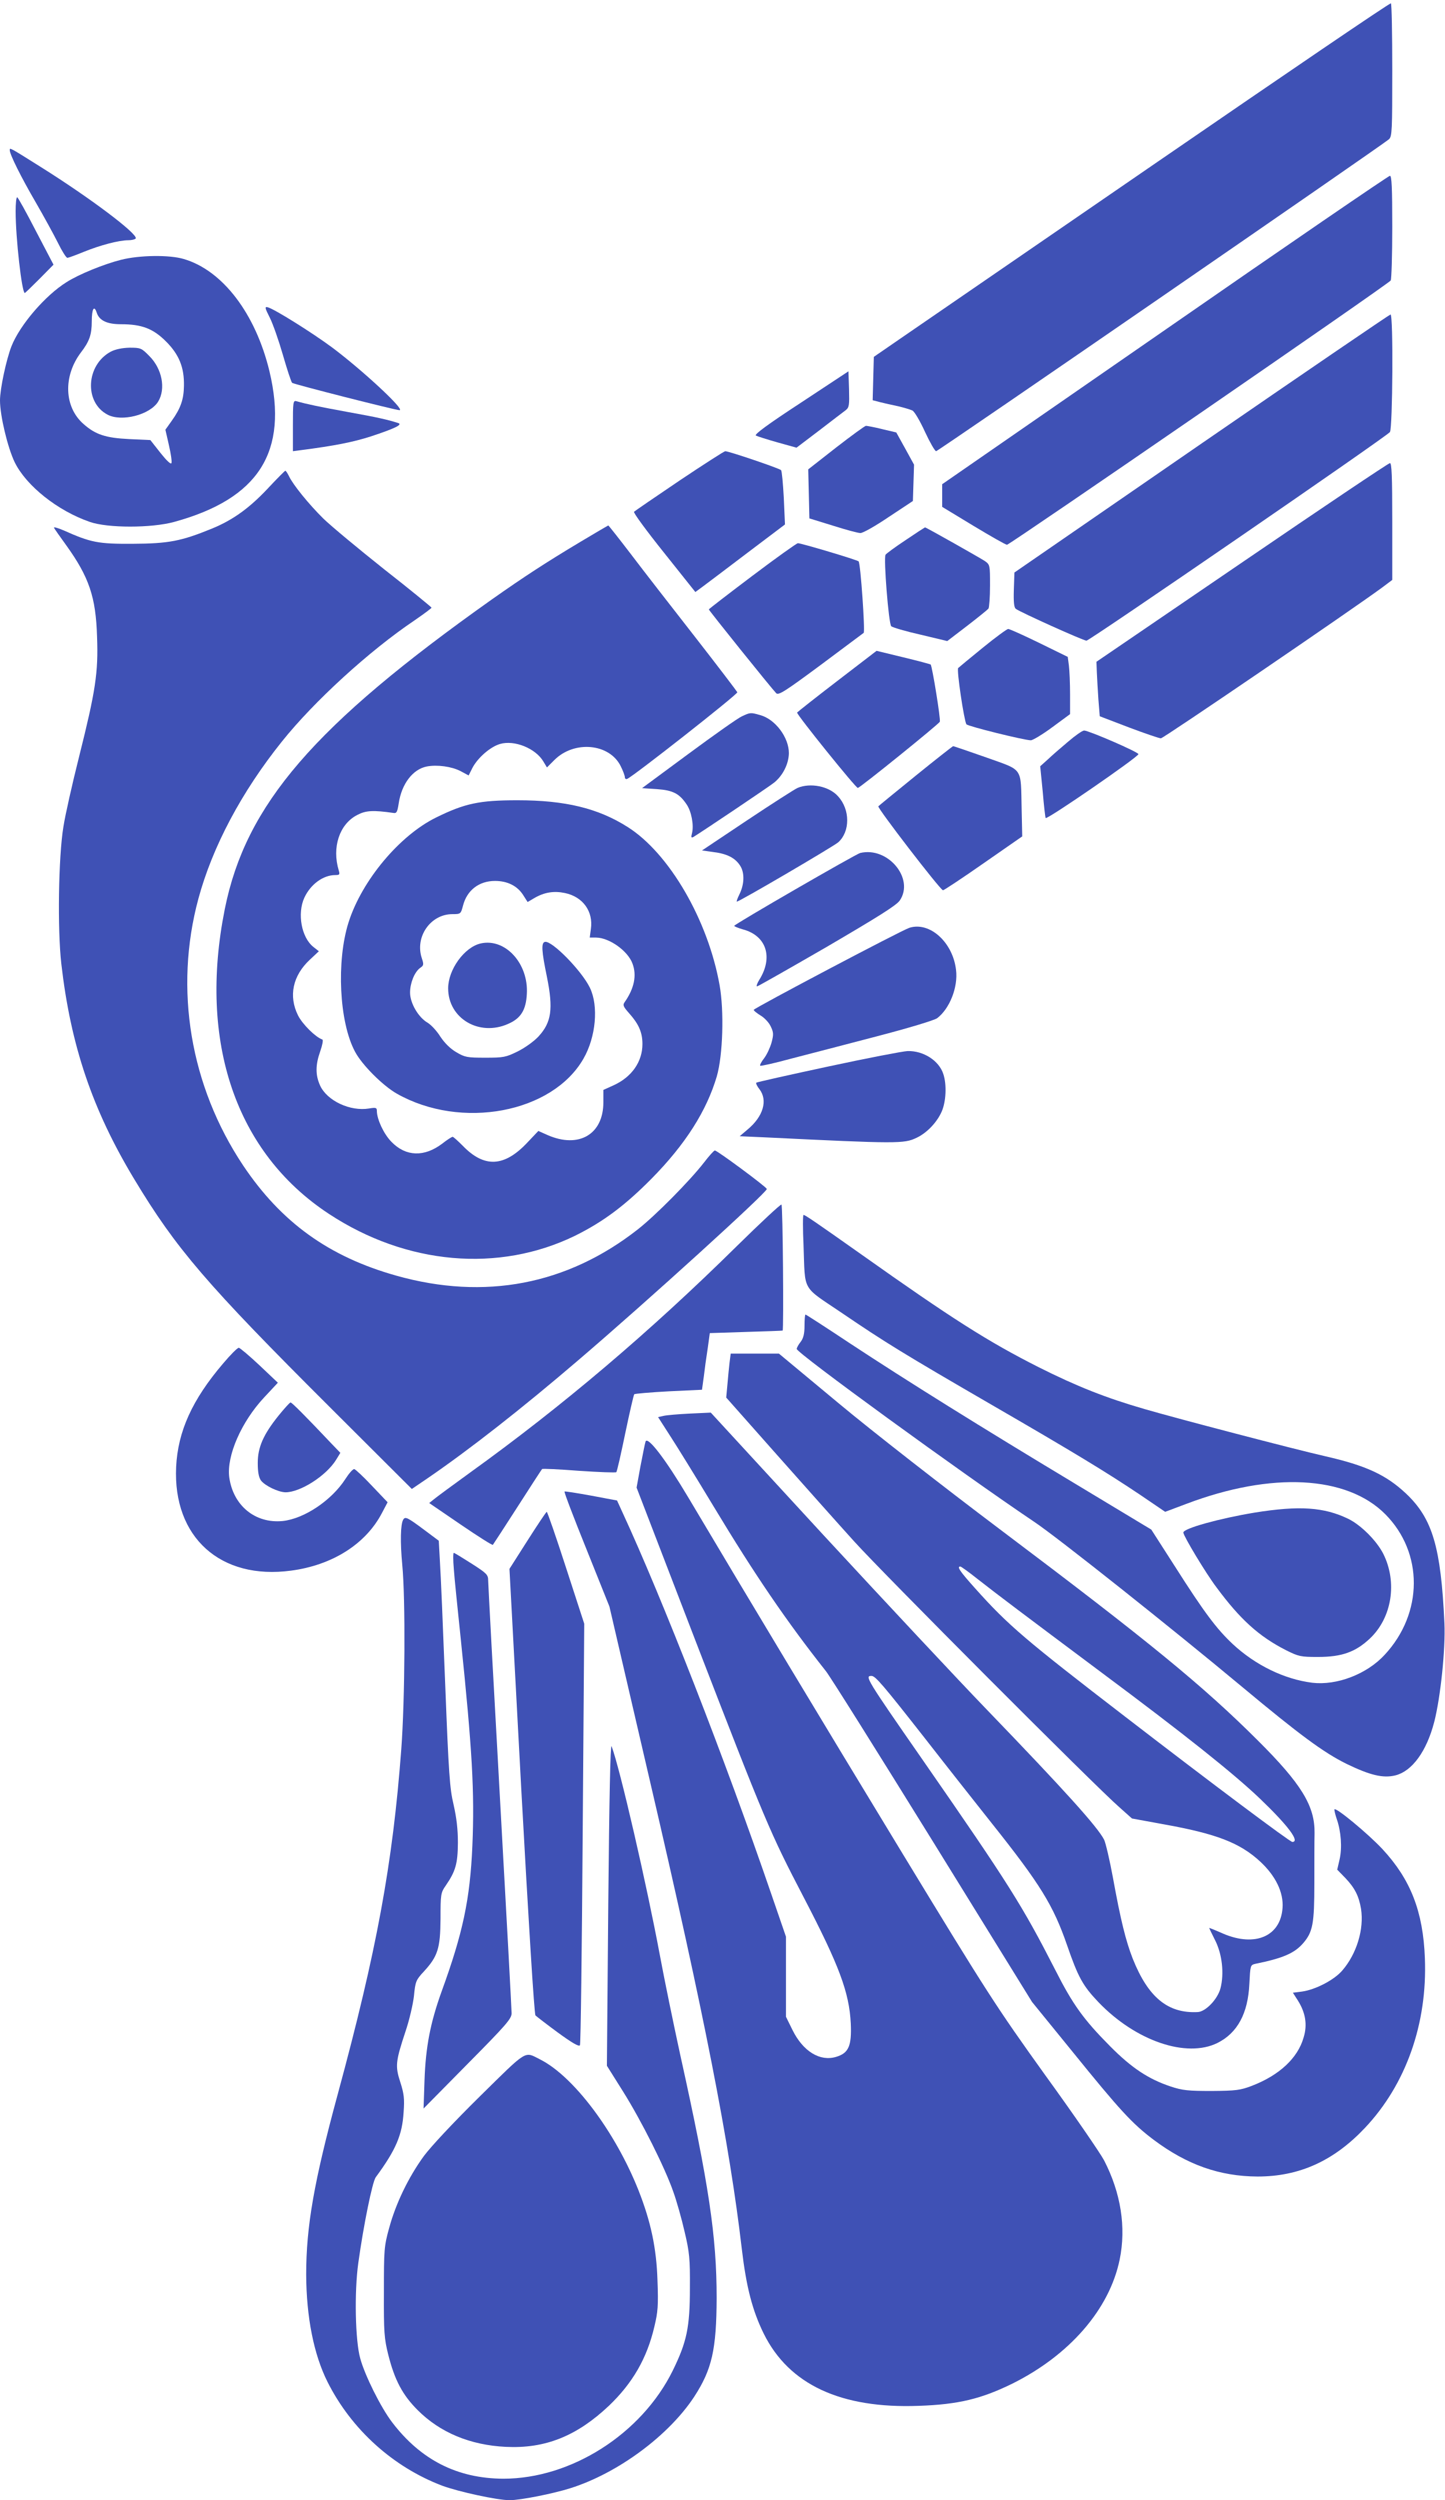 <?xml version="1.0" standalone="no"?>
<!DOCTYPE svg PUBLIC "-//W3C//DTD SVG 20010904//EN"
 "http://www.w3.org/TR/2001/REC-SVG-20010904/DTD/svg10.dtd">
<svg version="1.0" xmlns="http://www.w3.org/2000/svg"
 width="740pt" height="1280pt" viewBox="0 0 740 1280"
 preserveAspectRatio="xMidYMid meet">
<g transform="translate(0,1280) scale(0.1,-0.1)"
fill="#3f51b5" stroke="none">
<path d="M5930 11973 c-652 -448 -1246 -856 -1320 -907 l-135 -93 -3 -111 -3
-111 38 -10 c21 -5 63 -15 93 -21 30 -7 63 -17 73 -22 10 -5 39 -54 64 -109
25 -54 51 -99 57 -99 11 1 2285 1567 2319 1597 16 15 17 45 17 354 0 186 -3
340 -7 342 -5 3 -541 -362 -1193 -810z"/>
<path d="M50 12031 c0 -22 59 -140 133 -267 41 -71 92 -164 113 -206 21 -43
43 -78 49 -78 5 0 44 14 85 31 84 34 179 59 227 59 17 0 34 4 38 9 13 22 -231
206 -486 366 -164 103 -159 100 -159 86z"/>
<path d="M5965 11110 l-1140 -789 0 -58 0 -58 160 -97 c88 -53 165 -97 172
-97 12 -1 1954 1335 1965 1353 4 6 8 129 8 274 0 203 -3 262 -12 262 -7 0
-526 -355 -1153 -790z"/>
<path d="M80 11718 c0 -136 32 -418 47 -418 2 0 36 33 75 72 l72 73 -90 172
c-49 95 -92 173 -96 173 -5 0 -8 -33 -8 -72z"/>
<path d="M620 11470 c-87 -22 -216 -74 -280 -115 -110 -69 -238 -219 -281
-327 -27 -69 -59 -219 -59 -278 0 -78 39 -241 75 -316 59 -121 220 -249 385
-306 91 -32 316 -32 432 0 434 119 586 359 488 771 -71 295 -240 517 -439 575
-74 22 -225 20 -321 -4z m-125 -270 c13 -41 53 -60 125 -60 106 0 164 -22 230
-88 67 -67 94 -133 92 -228 -1 -69 -17 -115 -63 -179 l-32 -45 18 -79 c10 -43
16 -84 13 -92 -3 -8 -25 13 -56 52 l-52 66 -108 5 c-121 6 -173 23 -234 77
-100 87 -105 245 -14 366 44 57 56 92 56 160 0 63 12 85 25 45z"/>
<path d="M568 11000 c-128 -68 -138 -260 -17 -323 72 -38 217 -1 259 67 40 66
20 168 -45 233 -40 41 -45 43 -101 43 -39 -1 -72 -8 -96 -20z"/>
<path d="M1382 11173 c16 -32 46 -118 67 -191 21 -73 42 -137 47 -142 7 -7
530 -140 550 -140 31 0 -190 205 -345 321 -104 77 -296 197 -330 206 -16 4
-15 -3 11 -54z"/>
<path d="M6154 10530 l-959 -661 -3 -88 c-2 -63 1 -91 10 -98 22 -17 346 -163
362 -163 16 0 1534 1043 1554 1068 14 19 18 602 3 602 -4 0 -440 -297 -967
-660z"/>
<path d="M4101 10738 c-170 -111 -240 -163 -230 -168 8 -4 58 -20 111 -35 l97
-27 116 88 c64 49 125 96 136 104 18 14 19 26 17 107 l-3 92 -244 -161z"/>
<path d="M1500 10621 l0 -131 38 5 c178 23 272 42 362 71 121 40 163 60 140
68 -57 18 -105 29 -255 56 -153 28 -214 41 -267 56 -17 5 -18 -6 -18 -125z"/>
<path d="M4282 10509 l-143 -112 3 -125 3 -126 120 -37 c66 -21 129 -38 141
-38 12 -1 77 36 145 82 l124 82 3 93 3 93 -45 82 -46 83 -72 17 c-40 10 -78
17 -83 17 -6 0 -74 -50 -153 -111z"/>
<path d="M3479 10339 c-123 -83 -228 -155 -232 -159 -5 -4 64 -98 153 -209
l161 -202 38 28 c20 15 124 93 229 173 l192 145 -6 135 c-4 74 -10 139 -14
143 -8 9 -267 97 -286 97 -5 0 -111 -68 -235 -151z"/>
<path d="M6360 9920 l-745 -508 2 -54 c1 -29 5 -92 8 -139 l7 -86 149 -57 c82
-31 156 -56 164 -56 13 0 981 660 1133 772 l52 39 0 299 c0 234 -3 300 -12
299 -7 0 -348 -229 -758 -509z"/>
<path d="M1376 10304 c-97 -104 -181 -165 -290 -210 -159 -65 -223 -77 -406
-78 -177 -1 -214 6 -355 69 -31 13 -52 19 -48 12 4 -7 31 -46 61 -87 118 -164
153 -266 159 -470 7 -184 -8 -279 -92 -614 -35 -139 -71 -299 -80 -357 -26
-157 -31 -528 -11 -703 48 -419 159 -747 373 -1102 215 -357 370 -538 1007
-1173 l415 -414 78 53 c218 149 488 361 773 605 357 305 972 864 967 878 -4
12 -254 197 -266 197 -5 0 -30 -28 -56 -62 -73 -94 -249 -272 -340 -343 -362
-283 -783 -363 -1235 -236 -346 97 -590 273 -786 566 -270 406 -353 901 -228
1364 72 266 221 547 428 805 163 204 447 464 679 620 48 33 87 62 87 65 -1 3
-109 92 -242 196 -132 105 -273 222 -312 260 -75 74 -157 175 -177 219 -7 14
-15 26 -18 26 -3 -1 -41 -39 -85 -86z"/>
<path d="M2974 10027 c-182 -109 -289 -179 -454 -295 -912 -646 -1262 -1051
-1369 -1587 -136 -681 57 -1247 534 -1560 397 -261 870 -302 1261 -111 143 71
253 153 389 290 175 177 284 349 336 526 31 108 38 334 14 467 -59 332 -257
673 -469 808 -152 97 -321 138 -566 138 -194 0 -270 -16 -416 -88 -188 -92
-381 -323 -449 -537 -63 -199 -48 -511 33 -662 35 -67 142 -174 214 -215 330
-187 797 -99 956 179 64 111 78 270 33 363 -42 87 -194 242 -230 235 -20 -4
-18 -45 10 -180 33 -164 23 -232 -43 -304 -23 -25 -69 -58 -107 -77 -61 -30
-73 -32 -166 -32 -92 0 -104 2 -148 28 -31 18 -60 47 -82 80 -18 29 -47 60
-65 71 -47 27 -90 100 -90 154 0 50 23 106 52 127 18 12 19 17 8 50 -36 109
45 225 157 225 42 0 43 1 54 43 20 79 82 127 164 127 63 0 114 -25 144 -72
l23 -36 34 20 c51 30 101 38 157 26 92 -19 146 -94 133 -184 l-6 -44 33 0 c68
-1 162 -68 186 -133 23 -61 9 -128 -41 -199 -10 -14 -5 -23 26 -58 47 -53 66
-96 66 -155 0 -91 -55 -169 -147 -211 l-53 -24 0 -63 c0 -165 -126 -238 -286
-168 l-47 21 -56 -59 c-118 -126 -221 -131 -331 -17 -25 25 -48 46 -52 46 -4
0 -28 -15 -52 -34 -93 -71 -188 -68 -262 9 -39 40 -74 115 -74 158 0 16 -5 18
-40 12 -96 -16 -215 39 -251 118 -24 54 -24 104 1 175 11 31 16 58 11 60 -35
12 -102 78 -125 124 -49 99 -27 203 61 285 l46 43 -28 22 c-61 48 -84 171 -46
253 32 68 96 115 158 115 22 0 24 3 18 23 -36 119 3 238 95 285 44 23 81 25
185 10 16 -3 20 5 27 50 15 99 72 174 144 188 53 10 127 0 173 -24 l41 -22 19
38 c27 52 91 108 141 123 74 22 183 -22 223 -90 l18 -30 38 38 c102 102 283
85 340 -32 12 -24 21 -49 21 -56 0 -7 5 -11 11 -9 27 9 568 434 565 444 -3 6
-101 135 -218 285 -118 151 -265 340 -327 422 -62 81 -114 147 -116 147 -1 0
-64 -37 -141 -83z"/>
<path d="M4638 10035 c-53 -35 -99 -69 -103 -75 -11 -17 16 -353 29 -366 6 -6
73 -26 149 -43 l138 -33 102 78 c56 43 105 83 109 88 4 6 8 59 8 118 0 105 0
107 -27 126 -26 17 -300 172 -306 172 -1 0 -46 -29 -99 -65z"/>
<path d="M3853 9852 c-122 -92 -222 -169 -223 -172 0 -5 318 -401 345 -429 12
-12 46 10 227 144 117 87 216 161 221 165 8 7 -16 357 -26 366 -8 8 -297 94
-311 93 -6 0 -111 -75 -233 -167z"/>
<path d="M5033 9484 c-65 -53 -122 -100 -126 -104 -9 -8 30 -269 42 -288 6
-10 297 -82 330 -82 10 0 60 30 110 67 l91 67 0 101 c0 56 -3 122 -6 147 l-6
45 -147 72 c-80 39 -151 71 -158 71 -6 0 -65 -43 -130 -96z"/>
<path d="M4287 9313 c-111 -85 -203 -158 -205 -161 -3 -10 301 -387 311 -386
13 2 415 327 420 339 5 12 -39 284 -47 293 -3 2 -66 19 -141 37 l-136 33 -202
-155z"/>
<path d="M3798 9132 c-20 -9 -143 -96 -273 -192 l-237 -175 76 -5 c83 -6 115
-23 152 -78 25 -36 38 -107 28 -147 -6 -22 -4 -26 7 -20 46 28 381 253 413
278 45 36 75 96 76 151 0 81 -70 174 -147 195 -49 14 -51 14 -95 -7z"/>
<path d="M5470 9003 c-36 -30 -83 -71 -104 -91 l-39 -35 13 -131 c6 -72 13
-132 15 -134 8 -9 475 313 475 327 0 11 -255 121 -278 121 -9 0 -46 -26 -82
-57z"/>
<path d="M4691 8830 c-101 -82 -188 -153 -193 -158 -7 -7 312 -422 331 -430 3
-1 96 60 206 137 l200 139 -3 138 c-5 221 11 197 -181 266 -91 32 -167 58
-170 58 -3 -1 -89 -68 -190 -150z"/>
<path d="M4084 8766 c-17 -8 -134 -83 -260 -167 l-229 -153 57 -8 c72 -9 113
-30 139 -71 23 -37 21 -95 -5 -147 -9 -18 -15 -35 -13 -36 5 -5 498 284 520
304 61 55 61 167 -1 235 -46 52 -142 71 -208 43z"/>
<path d="M4405 8433 c-23 -6 -645 -365 -645 -373 0 -3 20 -11 44 -18 121 -32
157 -143 84 -259 -11 -18 -16 -33 -11 -33 4 0 166 92 358 203 263 154 356 212
373 237 76 112 -61 277 -203 243z"/>
<path d="M4657 8050 c-41 -13 -797 -412 -797 -420 0 -5 16 -17 35 -29 19 -11
43 -36 52 -56 15 -31 15 -42 4 -83 -7 -25 -24 -62 -38 -80 -14 -18 -23 -35
-20 -38 2 -3 74 13 158 36 85 22 282 73 438 114 165 43 294 82 310 93 64 48
108 159 97 247 -16 142 -135 249 -239 216z"/>
<path d="M2462 7970 c-84 -19 -167 -134 -167 -230 0 -154 159 -248 307 -182
65 28 92 71 96 154 9 155 -110 286 -236 258z"/>
<path d="M4242 7340 c-200 -43 -366 -80 -369 -83 -3 -3 4 -18 16 -33 44 -57
20 -140 -61 -207 l-40 -34 133 -6 c678 -33 708 -33 773 -2 53 25 104 79 128
133 23 51 27 139 9 193 -22 69 -102 120 -183 118 -24 -1 -206 -36 -406 -79z"/>
<path d="M3775 6422 c-448 -442 -895 -821 -1369 -1162 -87 -63 -170 -124 -183
-135 l-25 -20 161 -110 c88 -60 162 -107 165 -104 2 2 59 90 126 194 67 105
124 192 126 194 2 3 87 -1 189 -9 102 -7 188 -10 191 -7 4 3 24 93 46 199 22
106 43 196 46 200 4 3 84 10 177 15 l170 8 9 65 c4 36 13 101 20 145 l11 80
185 6 c102 3 186 6 188 7 6 5 1 641 -6 645 -4 3 -106 -92 -227 -211z"/>
<path d="M4115 6423 c9 -241 -12 -204 198 -346 219 -149 315 -208 760 -466
427 -247 596 -350 763 -462 l131 -89 109 41 c436 165 821 145 1018 -53 196
-197 195 -507 -3 -720 -91 -99 -245 -158 -371 -143 -143 18 -291 90 -407 198
-82 77 -145 160 -297 399 l-120 187 -390 235 c-481 289 -861 526 -1154 719
-122 81 -224 147 -227 147 -3 0 -5 -26 -5 -57 0 -42 -6 -65 -20 -83 -11 -14
-20 -30 -20 -36 0 -21 843 -634 1216 -885 116 -77 711 -550 1066 -846 294
-245 416 -335 533 -393 122 -59 188 -75 252 -59 85 22 159 123 198 274 32 125
58 373 52 505 -18 390 -61 535 -196 663 -102 96 -205 144 -416 192 -158 36
-755 192 -923 241 -198 57 -349 117 -544 215 -259 131 -443 248 -903 574 -242
171 -292 205 -300 205 -4 0 -4 -71 0 -157z"/>
<path d="M1143 5820 c-159 -186 -232 -348 -241 -530 -17 -360 227 -580 589
-531 211 28 382 136 465 295 l29 55 -80 84 c-44 47 -85 85 -91 86 -7 0 -26
-21 -44 -49 -71 -111 -211 -205 -322 -217 -141 -14 -254 79 -274 224 -14 110
62 284 179 409 l70 75 -94 89 c-52 49 -100 89 -106 90 -7 0 -43 -36 -80 -80z"/>
<path d="M3736 5823 c-3 -27 -8 -77 -11 -113 l-6 -65 257 -290 c141 -159 320
-360 397 -445 142 -158 1239 -1258 1359 -1362 l65 -58 164 -30 c267 -48 388
-94 492 -190 79 -73 121 -158 115 -238 -10 -145 -140 -201 -303 -132 -38 17
-71 30 -72 30 -2 0 12 -28 29 -62 37 -72 48 -172 28 -248 -15 -56 -76 -119
-116 -121 -153 -8 -254 75 -333 273 -36 92 -62 198 -101 412 -17 93 -38 182
-46 198 -35 67 -201 251 -603 668 -141 146 -516 547 -834 891 l-577 627 -108
-5 c-59 -3 -119 -8 -135 -12 l-27 -6 61 -95 c34 -52 134 -214 222 -360 212
-352 376 -592 576 -845 22 -27 268 -420 548 -872 l508 -822 205 -252 c246
-304 308 -371 418 -454 171 -128 338 -187 532 -188 214 0 391 80 551 250 209
222 319 532 306 867 -9 240 -73 404 -218 560 -73 78 -236 213 -245 203 -2 -2
3 -24 11 -48 23 -65 29 -149 15 -209 l-12 -52 40 -41 c50 -52 71 -94 82 -160
16 -103 -22 -229 -95 -314 -41 -49 -137 -99 -207 -109 l-47 -6 25 -39 c40 -63
50 -125 30 -190 -30 -106 -125 -194 -266 -248 -58 -22 -80 -25 -205 -26 -120
0 -150 3 -210 23 -114 38 -200 95 -310 206 -135 136 -191 213 -281 391 -169
330 -236 437 -681 1078 -289 416 -295 427 -260 427 20 0 59 -46 274 -320 109
-140 263 -335 340 -432 250 -314 317 -422 388 -628 56 -162 80 -206 159 -289
191 -200 452 -289 611 -210 102 51 156 151 163 301 5 96 5 98 31 104 143 29
201 55 245 106 49 57 57 99 57 308 0 102 0 217 1 255 2 139 -67 252 -291 475
-280 279 -554 504 -1321 1081 -283 213 -654 502 -823 643 l-308 256 -123 0
-124 0 -6 -47z m1269 -1106 c111 -87 227 -174 635 -479 426 -317 678 -518 813
-647 144 -138 206 -221 165 -221 -12 0 -413 300 -853 639 -515 396 -602 470
-771 659 -79 88 -95 112 -76 112 4 0 43 -28 87 -63z"/>
<path d="M1426 5552 c-77 -96 -106 -161 -106 -242 0 -45 5 -73 16 -89 20 -27
88 -60 126 -61 76 0 208 84 259 166 l22 36 -49 51 c-121 128 -199 207 -206
207 -4 0 -32 -31 -62 -68z"/>
<path d="M3306 5420 c-3 -8 -14 -65 -26 -126 l-20 -110 309 -803 c350 -906
375 -965 545 -1291 184 -353 235 -490 243 -650 5 -114 -11 -151 -74 -170 -84
-26 -171 28 -225 138 l-33 67 0 205 0 205 -74 215 c-238 694 -559 1516 -765
1961 l-26 57 -133 25 c-72 13 -134 23 -136 21 -3 -3 48 -136 113 -297 l117
-292 209 -900 c276 -1185 406 -1848 469 -2390 23 -194 54 -314 112 -432 129
-261 395 -385 794 -370 204 7 321 36 480 114 293 146 497 381 549 635 34 165
6 342 -80 508 -19 36 -154 233 -302 437 -251 350 -295 418 -734 1140 -424 698
-779 1288 -1091 1813 -117 197 -210 319 -221 290z"/>
<path d="M6425 5056 c-181 -30 -365 -81 -365 -102 0 -17 116 -210 170 -281
122 -165 218 -251 355 -321 66 -33 76 -35 165 -35 121 0 192 25 266 95 112
106 141 287 68 433 -34 67 -114 147 -179 179 -124 60 -250 69 -480 32z"/>
<path d="M2702 4914 l-93 -146 61 -1137 c37 -676 66 -1141 72 -1149 6 -6 58
-46 115 -88 73 -53 107 -73 113 -65 4 7 10 495 14 1085 l8 1073 -93 286 c-51
158 -96 287 -99 287 -3 0 -47 -66 -98 -146z"/>
<path d="M2065 5020 c-14 -23 -16 -115 -5 -231 17 -175 14 -690 -5 -944 -44
-588 -126 -1032 -325 -1765 -122 -449 -162 -678 -162 -925 1 -219 39 -409 109
-549 122 -243 335 -436 588 -532 84 -31 282 -74 345 -74 55 0 221 33 310 61
245 77 506 271 636 470 90 139 113 240 114 504 0 315 -39 579 -186 1243 -35
161 -82 389 -104 508 -68 365 -205 960 -248 1074 -6 16 -12 -267 -17 -805 l-7
-831 81 -129 c95 -151 216 -392 259 -516 17 -47 43 -139 58 -205 25 -106 28
-137 27 -289 0 -201 -16 -275 -88 -422 -160 -324 -520 -553 -867 -553 -236 1
-423 96 -570 289 -58 76 -139 239 -163 326 -26 92 -31 342 -10 490 27 195 72
414 89 438 103 140 136 216 143 334 5 68 2 94 -17 153 -27 83 -24 106 26 258
20 58 39 141 44 184 7 73 10 81 50 124 72 78 85 119 86 271 0 125 1 133 27
170 50 73 61 111 62 218 0 70 -7 129 -22 195 -20 84 -25 156 -43 615 -11 286
-23 569 -27 629 l-6 108 -79 59 c-82 61 -93 66 -103 49z"/>
<path d="M2324 4768 c3 -46 20 -209 36 -363 58 -561 71 -779 59 -1056 -12
-273 -48 -444 -158 -746 -57 -159 -81 -281 -87 -453 l-5 -145 225 228 c199
201 226 232 226 260 0 18 -27 516 -60 1107 -33 591 -60 1090 -60 1108 0 30 -7
37 -85 87 -47 30 -88 55 -91 55 -4 0 -4 -37 0 -82z"/>
<path d="M2458 2068 c-135 -133 -251 -257 -288 -307 -79 -109 -143 -242 -177
-367 -26 -94 -27 -111 -27 -329 -1 -206 2 -239 22 -319 33 -132 74 -208 151
-285 115 -115 269 -179 451 -188 202 -10 364 55 529 211 121 116 194 242 232
404 18 75 21 108 16 237 -5 165 -34 301 -97 461 -119 300 -333 585 -505 671
-81 41 -61 53 -307 -189z"/>
</g>
</svg>
